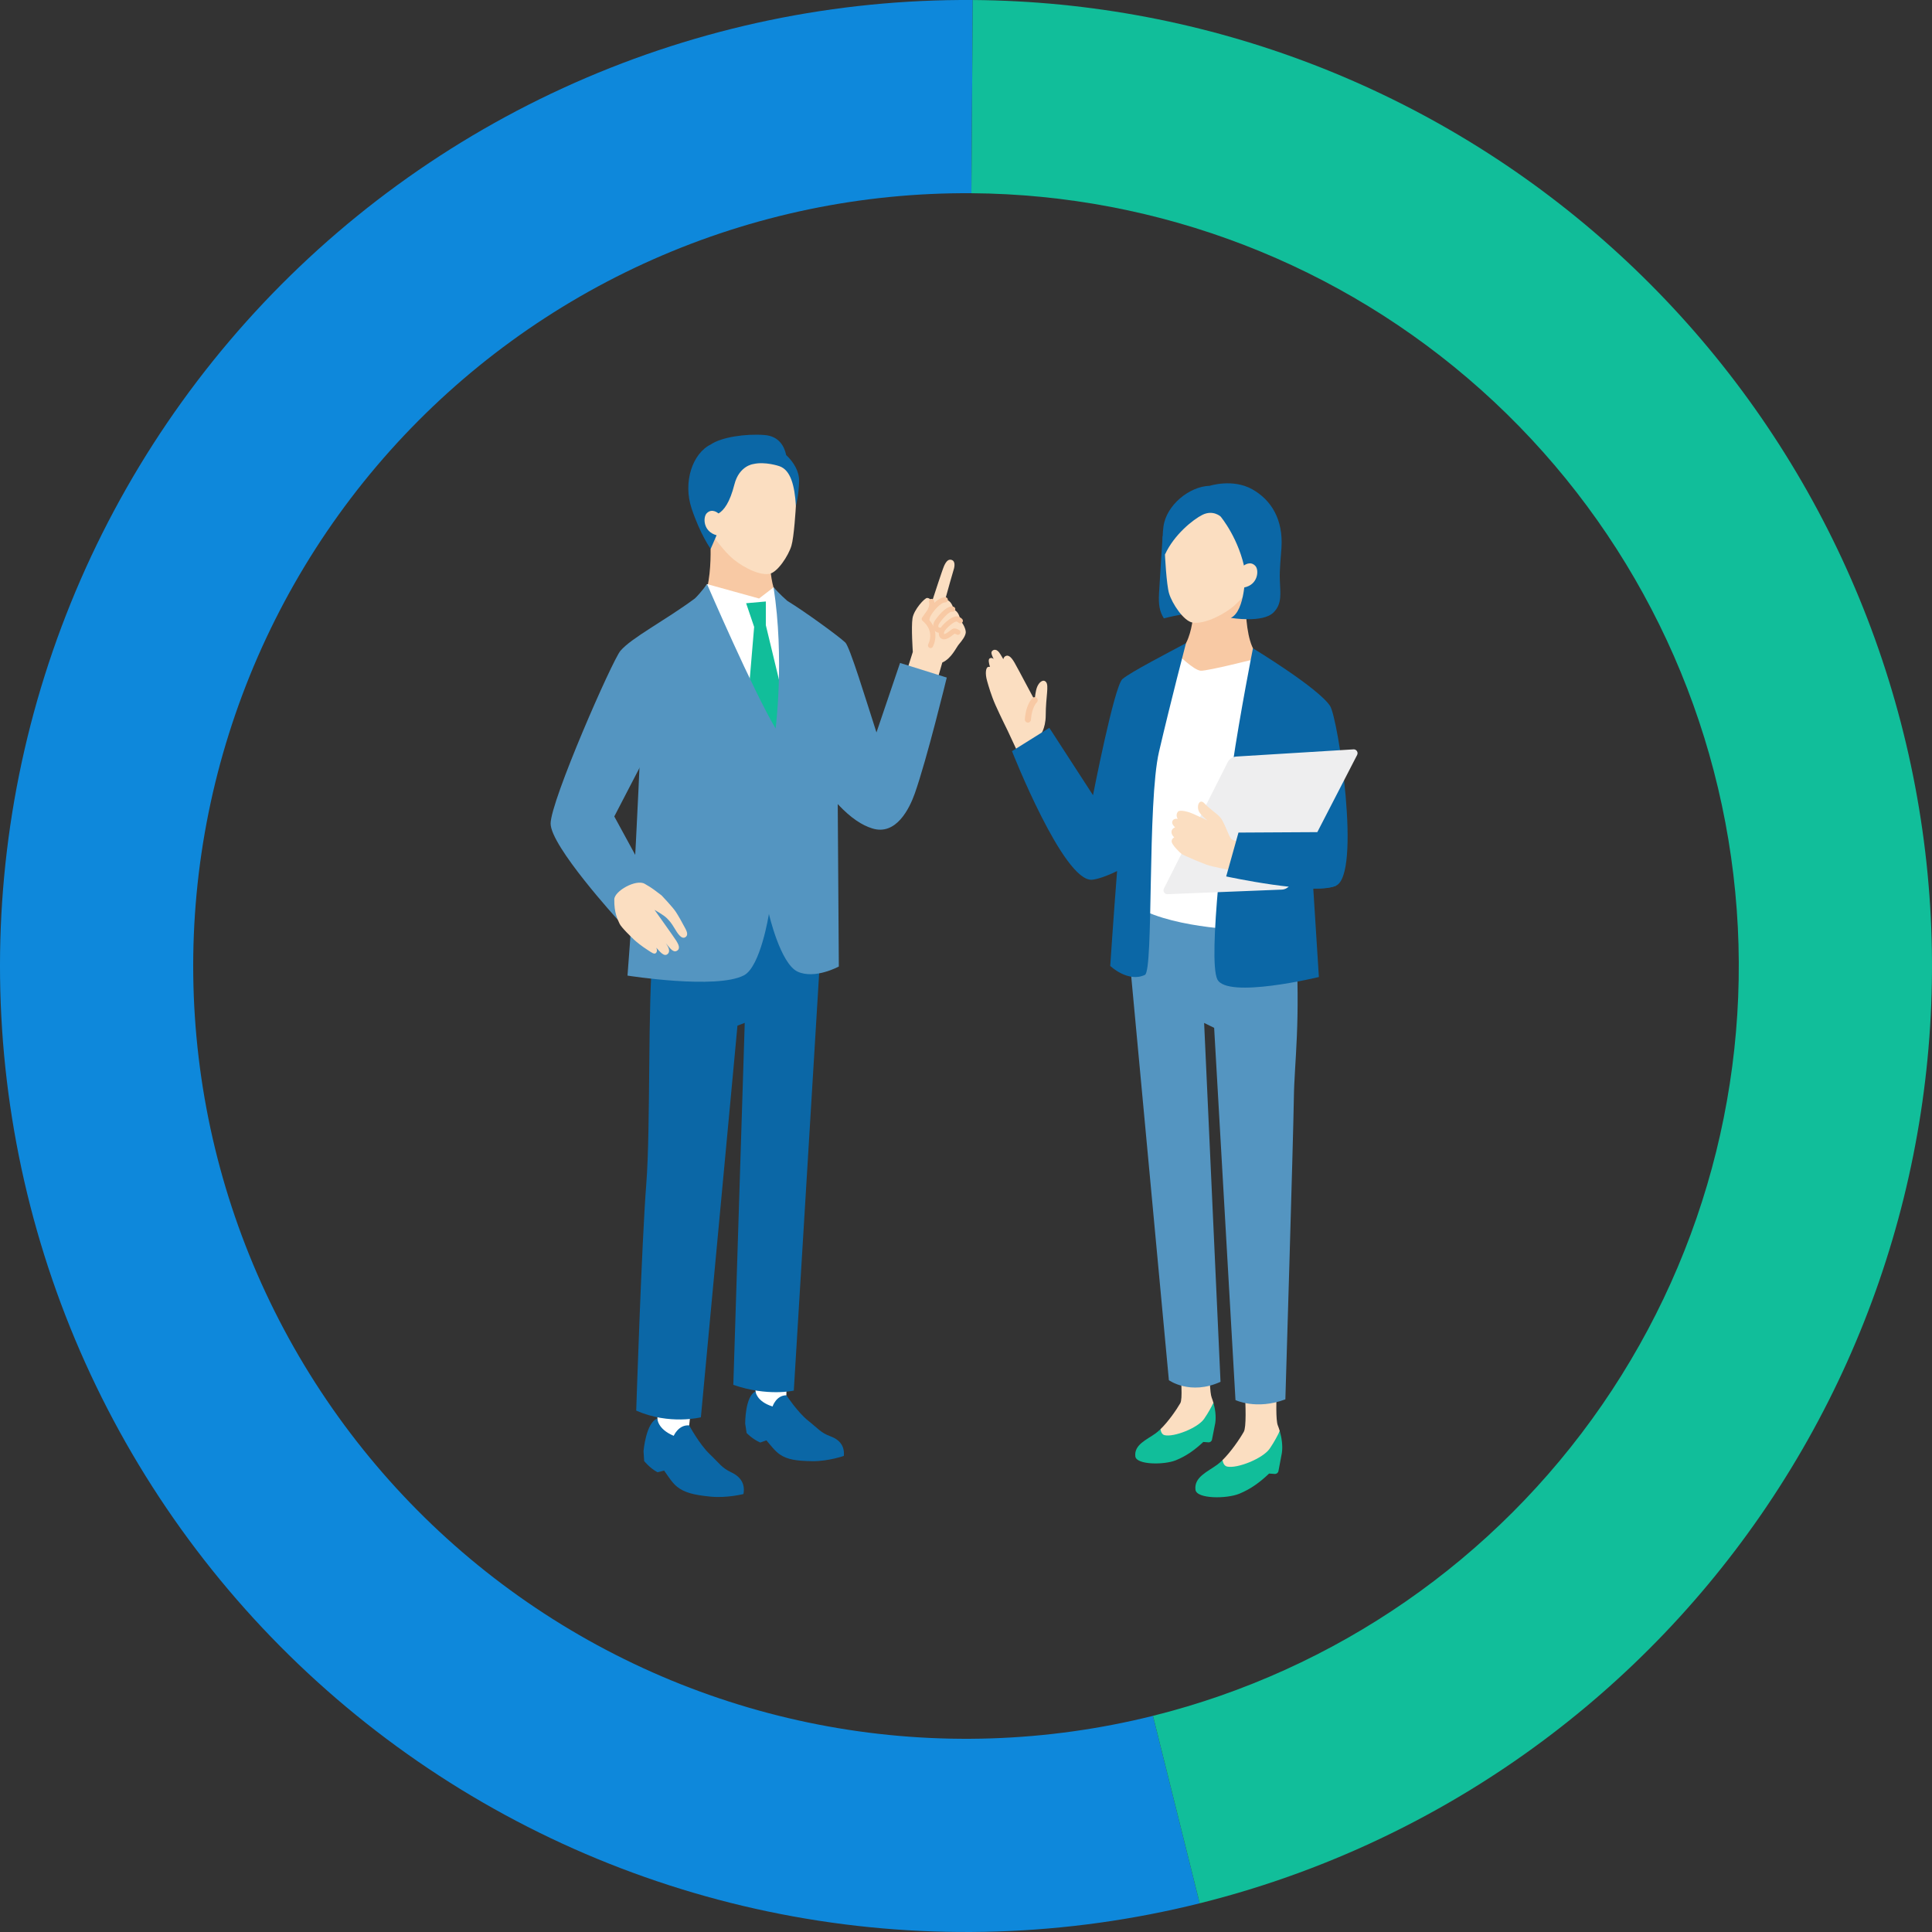 <svg width="200" height="200" viewBox="0 0 200 200" fill="none" xmlns="http://www.w3.org/2000/svg">
<rect x="0" y="0" width="200" height="200" fill="#333333" stroke="none"/>
<path d="M124.192 197.03C110.423 200.463 96.082 200.926 82.12 198.389C68.158 195.851 54.896 190.372 43.216 182.314C31.535 174.256 21.703 163.804 14.373 151.653C7.043 139.503 2.384 125.931 0.703 111.84C-0.977 97.75 0.361 83.463 4.628 69.929C8.895 56.396 15.994 43.925 25.452 33.347C34.911 22.768 46.512 14.324 59.486 8.575C72.459 2.825 86.508 -0.097 100.698 0.002L100.558 20.002C89.206 19.923 77.968 22.26 67.589 26.86C57.21 31.459 47.929 38.215 40.362 46.677C32.795 55.14 27.116 65.117 23.703 75.944C20.289 86.77 19.219 98.2 20.563 109.472C21.907 120.745 25.635 131.602 31.499 141.323C37.362 151.043 45.228 159.405 54.572 165.851C63.917 172.297 74.526 176.681 85.696 178.711C96.865 180.741 108.339 180.37 119.354 177.624L124.192 197.03Z" fill="#0E88DB"/>
<path d="M124.192 197.03C147.82 191.139 168.486 176.829 182.314 156.784C196.141 136.74 202.18 112.339 199.297 88.16C196.413 63.98 184.806 41.683 166.653 25.452C148.5 9.222 125.049 0.172 100.698 0.002L100.559 20.002C120.039 20.138 138.8 27.377 153.323 40.362C167.845 53.346 177.131 71.184 179.437 90.528C181.744 109.871 176.913 129.392 165.851 145.428C154.789 161.463 138.256 172.911 119.354 177.624L124.192 197.03Z" fill="#11BE9A"/>
<g clip-path="url(#clip0_15621_9953)">
<path d="M132.479 148.141C132.417 147.926 132.35 147.73 132.28 147.562C131.852 146.502 132.448 139.577 132.448 139.577L128.534 139.597C128.534 139.597 129.28 147.291 128.76 148.211C128.333 148.971 127.424 150.296 126.554 151.149L126.364 152.547L128.942 152.684L132.182 150.098L132.473 148.144L132.479 148.141Z" fill="#FBDEC1"/>
<path d="M120.133 147.949C120.938 147.169 121.785 145.952 122.185 145.253C122.669 144.409 121.645 137.246 121.645 137.246L125.252 137.257C125.252 137.257 125.048 143.704 125.434 144.683C125.495 144.84 125.557 145.021 125.613 145.217L125.459 147.029L121.975 149.319L119.747 149.43L120.133 147.946V147.949Z" fill="#FBDEC1"/>
<path d="M125.612 145.22C125.425 145.608 125.098 146.229 124.648 146.88C123.991 147.831 121.519 148.793 120.563 148.569C120.297 148.508 120.18 148.239 120.133 147.948C119.962 148.113 119.794 148.262 119.632 148.379C118.701 149.05 117.384 149.556 117.53 150.767C117.636 151.645 120.488 151.664 121.715 151.169C122.814 150.728 123.694 150.084 124.567 149.271L125.095 149.31C125.271 149.324 125.431 149.201 125.464 149.028L125.805 147.3C125.909 146.587 125.783 145.824 125.615 145.22H125.612Z" fill="#11BE9A"/>
<path d="M132.479 148.142C132.277 148.567 131.931 149.24 131.447 149.951C130.742 150.988 128.07 152.05 127.03 151.818C126.742 151.754 126.61 151.463 126.557 151.147C126.373 151.329 126.191 151.488 126.018 151.617C125.014 152.352 123.588 152.914 123.756 154.225C123.879 155.176 126.971 155.173 128.299 154.628C129.487 154.139 130.438 153.434 131.377 152.542L131.95 152.581C132.143 152.595 132.314 152.461 132.347 152.274L132.702 150.395C132.809 149.621 132.666 148.793 132.479 148.142Z" fill="#11BE9A"/>
<path d="M120.359 55.515C120.359 55.515 120.071 59.761 119.982 61.433C119.92 62.574 120.026 63.282 120.482 64.011C120.482 64.011 123.404 63.242 125.422 63.332L124.215 55.685L120.362 55.515H120.359Z" fill="#0B67A6"/>
<path d="M116.529 94.906L121.002 142.877C121.002 142.877 123.206 144.476 126.348 143.045L124.651 105.893L125.688 106.402L127.897 144.935C127.897 144.935 130.055 145.986 133.061 144.862C133.061 144.862 133.886 117.622 133.939 113.713C133.992 109.805 134.66 105.944 134.123 96.927L131.632 94.005L119.417 93.589L116.526 94.906H116.529Z" fill="#5495C1"/>
<path d="M122.834 71.452L130.997 68.15C128.464 68.06 128.984 60.444 128.984 60.444L126.052 61.529L123.614 62.424C123.614 62.424 123.572 67.789 121.195 67.683L122.836 71.449L122.834 71.452Z" fill="#F8C9A4"/>
<path d="M127.793 62.678C126.879 63.491 124.776 64.662 123.451 64.447C122.537 64.299 121.335 62.484 121.022 61.431C120.75 60.511 120.599 57.572 120.577 57.016C120.555 56.459 120.138 51.24 125.313 50.594C130.634 49.928 132.026 53.736 132.141 55.389C132.261 57.1 132.361 59.661 128.99 61.439C128.99 61.439 128.428 62.11 127.79 62.678H127.793Z" fill="#FBDEC1"/>
<path d="M131.822 63.413C132.759 62.496 132.529 61.398 132.487 60.008C132.451 58.873 132.596 57.671 132.658 56.673C132.834 53.81 131.632 51.766 129.622 50.645C127.611 49.521 125.229 50.29 125.229 50.29C123.119 50.351 120.739 52.294 120.443 54.5C120.348 55.205 120.342 55.781 120.373 56.228C120.429 57.019 120.597 57.408 120.597 57.408C121.542 55.339 123.507 53.785 124.458 53.304C125.565 52.745 126.353 53.466 126.353 53.466C126.353 53.466 128.31 55.795 128.906 59.189C128.906 59.189 128.953 63.24 127.413 63.962C127.413 63.962 130.692 64.521 131.822 63.413Z" fill="#0B67A6"/>
<path d="M128.805 60.813C130.242 60.523 130.343 59.032 129.971 58.605C129.448 58.001 128.769 58.54 128.769 58.54L128.302 58.789L128.492 60.892L128.805 60.813Z" fill="#FBDEC1"/>
<path d="M121.86 67.677C121.86 67.677 123.585 69.402 124.312 69.433C125.042 69.466 130.245 68.141 130.245 68.141L131.078 71.594L129.35 96.284C129.35 96.284 121.866 96.217 117.817 93.963L119.976 69.628L121.857 67.677H121.86Z" fill="white"/>
<path d="M103.411 67.509C103.506 67.629 103.671 67.903 103.866 68.244C103.889 68.04 104.059 67.936 104.059 67.936C104.336 67.766 104.646 67.92 105.049 68.644C105.298 69.086 105.779 69.986 106.109 70.612C106.369 71.107 106.844 71.99 107.11 72.483C107.137 72.175 107.199 71.526 107.361 71.118C107.571 70.593 108.01 70.268 108.289 70.609C108.6 70.992 108.259 72.114 108.253 74.045C108.25 75.48 107.635 76.209 107.635 76.209C107.691 76.564 108.619 78.421 108.619 78.421L106.061 79.391L104.317 75.647C104.317 75.647 103.545 74.096 103.053 72.989C102.608 71.988 102.334 71.015 102.186 70.5C101.957 69.701 102.055 69.105 102.287 69.044C102.362 69.024 102.427 69.019 102.485 69.035C102.362 68.661 102.276 68.241 102.468 68.146C102.625 68.071 102.756 68.124 102.865 68.222C102.673 67.839 102.614 67.635 102.636 67.523C102.684 67.291 103.081 67.089 103.408 67.512L103.411 67.509Z" fill="#FBDEC1"/>
<path d="M106.408 74.804C106.408 74.804 106.394 74.804 106.385 74.804C106.212 74.793 106.083 74.642 106.094 74.468C106.206 72.894 106.833 72.307 106.902 72.246C107.034 72.131 107.232 72.145 107.347 72.276C107.459 72.405 107.448 72.603 107.319 72.718C107.302 72.735 106.813 73.216 106.721 74.516C106.71 74.681 106.57 74.807 106.408 74.807V74.804Z" fill="#F8C9A4"/>
<path d="M137.696 73.093C136.516 71.242 129.706 67.112 129.706 67.112C129.706 67.112 128.372 73.842 127.57 79.311C126.767 84.779 125.02 99.304 126.015 101.375C127.01 103.447 136.53 101.141 136.53 101.141L135.951 91.993C136.93 92.004 137.76 91.923 138.28 91.699C140.964 90.547 138.521 74.39 137.693 73.09L137.696 73.093Z" fill="#0B67A6"/>
<path d="M116.196 70.294C115.348 71.018 113.148 82.319 113.148 82.319L108.625 75.343L104.761 77.759C104.761 77.759 110.09 91.307 113.045 91.07C113.573 91.028 114.571 90.701 115.642 90.169C115.267 94.897 114.932 99.994 114.932 99.994C114.932 99.994 116.78 101.752 118.522 100.919C119.43 100.486 118.762 83.04 119.981 77.82C121.197 72.6 122.774 66.575 122.774 66.575C120.845 67.618 117.046 69.57 116.198 70.294H116.196Z" fill="#0B67A6"/>
<path d="M140.109 77.574L127.981 78.317C127.6 78.34 127.265 78.564 127.091 78.902L120.488 91.984C120.351 92.257 120.555 92.576 120.862 92.565L132.691 92.093C133.075 92.079 133.421 91.858 133.597 91.514L140.489 78.155C140.632 77.879 140.419 77.554 140.109 77.571V77.574Z" fill="#EEEEEF"/>
<path d="M130.748 87.734C130.748 87.734 127.709 87.184 127.433 86.817C127.156 86.451 126.722 85.078 126.325 84.623C125.928 84.167 125.257 83.781 124.69 83.172C124.122 82.559 123.77 83.588 124.212 84.159C124.654 84.729 125.031 84.944 125.031 84.944C125.031 84.944 123.792 84.382 123.502 84.242C123.211 84.103 122.14 83.745 121.922 84.044C121.656 84.405 121.922 84.768 121.922 84.768C121.922 84.768 121.503 84.679 121.368 84.997C121.234 85.319 121.648 85.643 121.648 85.643C121.648 85.643 121.276 85.772 121.271 86.11C121.265 86.448 121.556 86.68 121.556 86.68C121.556 86.68 121.24 86.837 121.293 87.156C121.346 87.474 122.101 88.238 122.313 88.394C122.523 88.554 124.595 89.429 125.165 89.599C125.761 89.775 130.374 90.706 130.374 90.706L130.754 87.737L130.748 87.734Z" fill="#FBDEC1"/>
<path d="M138.283 91.701C135.85 92.658 126.935 90.728 126.935 90.728L128.207 86.188L137.083 86.138L138.28 91.701H138.283Z" fill="#0B67A6"/>
</g>
<g clip-path="url(#clip1_15621_9953)">
<path d="M81.404 144.437L81.449 142.318L78.131 142.262L78.213 144.037L78.131 145.961L80.428 146.759L81.404 144.437Z" fill="white"/>
<path d="M78.213 144.036C78.213 144.036 78.286 145.069 79.974 145.599C79.974 145.599 80.352 144.434 81.407 144.44C81.407 144.44 82.584 146.214 83.661 147.069C84.739 147.924 84.965 148.317 85.961 148.683C86.957 149.047 87.448 149.725 87.352 150.715C87.352 150.715 85.752 151.279 84.104 151.259C82.451 151.24 81.517 151.093 80.749 150.577C80.216 150.218 79.784 149.623 79.339 149.104L78.701 149.33C77.897 148.982 77.29 148.345 77.29 148.345L77.141 147.366C77.141 147.366 77.124 144.536 78.21 144.039L78.213 144.036Z" fill="#0B67A6"/>
<path d="M71.345 147.561L71.624 144.925L68.168 144.556L68.052 146.841L67.787 148.842L70.109 149.891L71.345 147.561Z" fill="white"/>
<path d="M68.052 146.841C68.052 146.841 68.033 147.924 69.743 148.635C69.743 148.635 70.248 147.456 71.345 147.558C71.345 147.558 72.409 149.521 73.453 150.515C74.497 151.508 74.695 151.939 75.699 152.414C76.704 152.888 77.152 153.641 76.96 154.662C76.96 154.662 75.236 155.103 73.521 154.928C71.797 154.753 70.838 154.51 70.084 153.901C69.562 153.477 69.167 152.814 68.749 152.233L68.064 152.408C67.257 151.971 66.684 151.248 66.684 151.248L66.619 150.213C66.619 150.213 66.867 147.258 68.047 146.841H68.052Z" fill="#0B67A6"/>
<path d="M84.931 98.588L82.174 143.954C82.174 143.954 79.471 144.589 75.913 143.359L77.095 105.885L76.342 106.176L72.555 146.717C72.555 146.717 69.302 147.549 65.862 146.023C65.862 146.023 66.418 128.743 66.903 122.561C67.363 116.698 67.033 103.76 67.598 98.399L68.715 94.189H84.338L84.928 98.588H84.931Z" fill="#0B67A6"/>
<path d="M80.245 66.752L71.258 63.205C74.088 63.194 73.515 55.601 73.515 55.601L77.02 56.738L79.709 57.706C79.709 57.706 79.559 63.069 82.214 63.036L80.245 66.752Z" fill="#F8C9A4"/>
<path d="M75.594 57.601C76.435 58.414 78.382 59.599 79.621 59.41C80.476 59.28 81.624 57.522 81.929 56.492C82.197 55.595 82.375 52.717 82.403 52.172C82.431 51.628 82.888 46.518 78.069 45.795C73.114 45.053 71.977 48.803 71.909 50.428C71.844 51.961 72.279 53.735 74.491 56.365C74.491 56.365 75.007 57.031 75.594 57.601Z" fill="#FBDEC1"/>
<path d="M73.609 45.993C74.698 45.254 77.189 44.881 79.147 45.034C80.682 45.152 81.207 46.264 81.385 47.108C82.192 47.869 82.748 48.829 82.725 49.819C82.691 51.241 82.392 52.359 82.392 52.359C82.26 50.262 81.85 48.645 80.665 48.253C80.665 48.253 79.204 47.751 77.982 48.039C77.982 48.039 76.526 48.2 76.029 50.138C75.55 52.014 74.966 52.804 74.359 53.171L74.181 55.409L73.569 56.82C73.569 56.82 72.505 55.364 71.597 52.644C70.677 49.892 71.695 46.91 73.611 45.993H73.609Z" fill="#0B67A6"/>
<path d="M74.178 55.409C72.765 55.023 72.765 53.533 73.163 53.129C73.724 52.562 74.365 53.143 74.365 53.143L74.813 53.423L74.483 55.505L74.175 55.406L74.178 55.409Z" fill="#FBDEC1"/>
<path d="M72.102 62.265L73.191 60.465L78.577 61.958L80.081 60.801L81.238 62.437L82.231 77.823L74.824 78.114L72.102 62.265Z" fill="white"/>
<path d="M79.279 64.718V62.266L77.239 62.446L78.069 64.898L77.239 74.746L80.402 78.318L81.522 74.023L79.279 64.718Z" fill="#11BE9A"/>
<path d="M94.494 67.485C94.494 67.485 94.316 64.904 94.463 63.998C94.61 63.092 95.724 61.907 95.964 61.901C96.181 61.896 96.399 62.056 96.455 62.361C96.72 61.546 97.564 58.947 97.742 58.56C97.954 58.101 98.191 57.833 98.555 57.977C98.865 58.101 98.856 58.572 98.718 58.987C98.617 59.286 98.117 61.092 97.841 62.09C97.846 62.09 97.855 62.09 97.86 62.09C98.45 62.088 98.67 62.852 98.724 63.098C99.246 63.312 99.381 63.947 99.415 64.263C99.751 64.582 100.008 65.211 99.974 65.499C99.926 65.88 99.576 66.334 99.274 66.687C98.972 67.04 98.512 68.151 97.547 68.583L96.901 70.829L93.73 69.901L94.494 67.485Z" fill="#FBDEC1"/>
<path d="M97.335 65.522C97.121 65.522 96.921 65.448 96.791 65.321C96.511 65.05 96.534 64.568 96.847 64.142C97.366 63.439 98.108 62.638 98.698 62.804C98.842 62.844 98.924 62.993 98.884 63.137C98.845 63.281 98.695 63.363 98.551 63.324C98.376 63.273 97.846 63.696 97.282 64.461C97.121 64.681 97.109 64.878 97.166 64.932C97.194 64.96 97.273 64.986 97.366 64.98C97.516 64.969 97.643 65.082 97.654 65.228C97.665 65.378 97.552 65.505 97.406 65.516C97.383 65.516 97.361 65.516 97.338 65.516L97.335 65.522Z" fill="#F8C9A4"/>
<path d="M95.953 64.444H95.947C95.797 64.444 95.679 64.319 95.682 64.17C95.684 63.955 95.747 63.727 95.854 63.521C96.032 63.185 96.946 61.828 97.854 61.822C98.001 61.822 98.122 61.941 98.125 62.09C98.125 62.24 98.007 62.361 97.857 62.361C97.352 62.361 96.585 63.295 96.331 63.772C96.263 63.902 96.223 64.049 96.221 64.175C96.221 64.322 96.099 64.441 95.953 64.441V64.444Z" fill="#F8C9A4"/>
<path d="M96.33 67.09C96.294 67.09 96.254 67.082 96.218 67.065C96.082 67.003 96.023 66.842 96.088 66.707C96.771 65.234 95.574 64.325 95.523 64.289C95.405 64.201 95.377 64.035 95.464 63.916L96.011 63.146C96.175 62.844 96.24 62.545 96.172 62.347C96.124 62.206 96.198 62.054 96.339 62.006C96.48 61.958 96.632 62.031 96.68 62.172C96.765 62.415 96.796 62.833 96.466 63.431L96.045 64.026C96.582 64.537 97.194 65.606 96.576 66.935C96.531 67.034 96.432 67.09 96.33 67.09Z" fill="#F8C9A4"/>
<path d="M97.728 66.182C97.539 66.182 97.42 66.097 97.355 66.032C97.141 65.82 97.158 65.476 97.242 65.228C97.381 64.824 98.453 63.738 99.091 63.806C99.265 63.825 99.435 63.916 99.598 64.071C99.706 64.173 99.711 64.345 99.607 64.452C99.505 64.559 99.333 64.565 99.226 64.46C99.153 64.39 99.079 64.347 99.028 64.342C98.724 64.317 97.843 65.129 97.75 65.403C97.708 65.524 97.719 65.623 97.733 65.651C97.733 65.645 97.761 65.643 97.809 65.626C98.001 65.558 98.188 65.411 98.337 65.293C98.523 65.146 98.659 65.039 98.831 65.053C99.023 65.07 99.249 65.191 99.291 65.214C99.421 65.287 99.469 65.451 99.395 65.581C99.325 65.71 99.161 65.758 99.028 65.685C98.969 65.651 98.882 65.614 98.822 65.597C98.783 65.626 98.718 65.677 98.667 65.716C98.495 65.851 98.261 66.038 97.984 66.134C97.886 66.168 97.801 66.182 97.725 66.182H97.728Z" fill="#F8C9A4"/>
<path d="M93.173 68.629L90.732 75.821C89.595 72.302 87.97 66.944 87.499 66.504C86.796 65.847 83.452 63.4 81.491 62.193C80.749 61.549 80.08 60.799 80.08 60.799C81.223 68.194 80.292 75.415 80.292 75.415C77.995 71.591 73.19 60.463 73.19 60.463C73.19 60.463 72.603 61.301 71.934 61.953C68.783 64.281 65.385 66.01 64.228 67.373L66.195 79.5C66.195 79.5 65.636 92.675 64.959 100.993C64.959 100.993 74.158 102.451 77.01 100.967C78.74 100.067 79.598 94.61 79.598 94.61C79.598 94.61 80.786 99.765 82.572 100.586C84.358 101.407 86.835 100.053 86.835 100.053L86.722 83.239C88.125 84.737 89.265 85.434 90.289 85.756C92.786 86.54 94.16 83.654 94.694 82.153C95.955 78.6 98.009 70.141 98.009 70.141L93.176 68.629H93.173Z" fill="#5495C1"/>
<path d="M67.731 76.54L63.591 84.519L67.731 92.118L63.964 95.224C63.964 95.224 57 87.6 57 85.256C57 82.911 63.377 68.377 64.226 67.375L67.731 76.543V76.54Z" fill="#5495C1"/>
<path d="M70.811 95.871C70.625 95.51 70.25 94.838 69.951 94.379C69.649 93.916 68.486 92.691 68.486 92.691C67.846 92.212 67.561 91.955 66.731 91.486C65.84 90.984 63.605 92.234 63.591 93.103C63.568 94.503 63.935 95.163 64.133 95.612C64.308 96.007 65.357 97.005 65.608 97.248C65.828 97.463 66.455 97.973 67.059 98.351C67.389 98.557 67.722 98.848 67.908 98.65C68.111 98.436 67.936 98.1 67.936 98.1C68.311 98.512 68.743 99.079 69.104 98.766C69.466 98.453 69.13 97.942 68.927 97.643C69.299 98.061 69.657 98.665 70.072 98.427C70.487 98.193 70.199 97.702 70.013 97.395C69.824 97.085 67.756 94.189 67.756 94.189C67.756 94.189 68.692 94.712 69.017 95.036C69.338 95.36 69.496 95.549 69.81 96.069C70.12 96.588 70.543 97.285 70.95 97.017C71.353 96.749 71 96.235 70.814 95.874L70.811 95.871Z" fill="#FBDEC1"/>
</g>
<defs>
<clipPath id="clip0_15621_9953">
<rect width="38.476" height="104.967" fill="white" transform="translate(102.058 50.032)"/>
</clipPath>
<clipPath id="clip1_15621_9953">
<rect width="42.973" height="109.97" fill="white" transform="translate(57 45)"/>
</clipPath>
</defs>
</svg>
